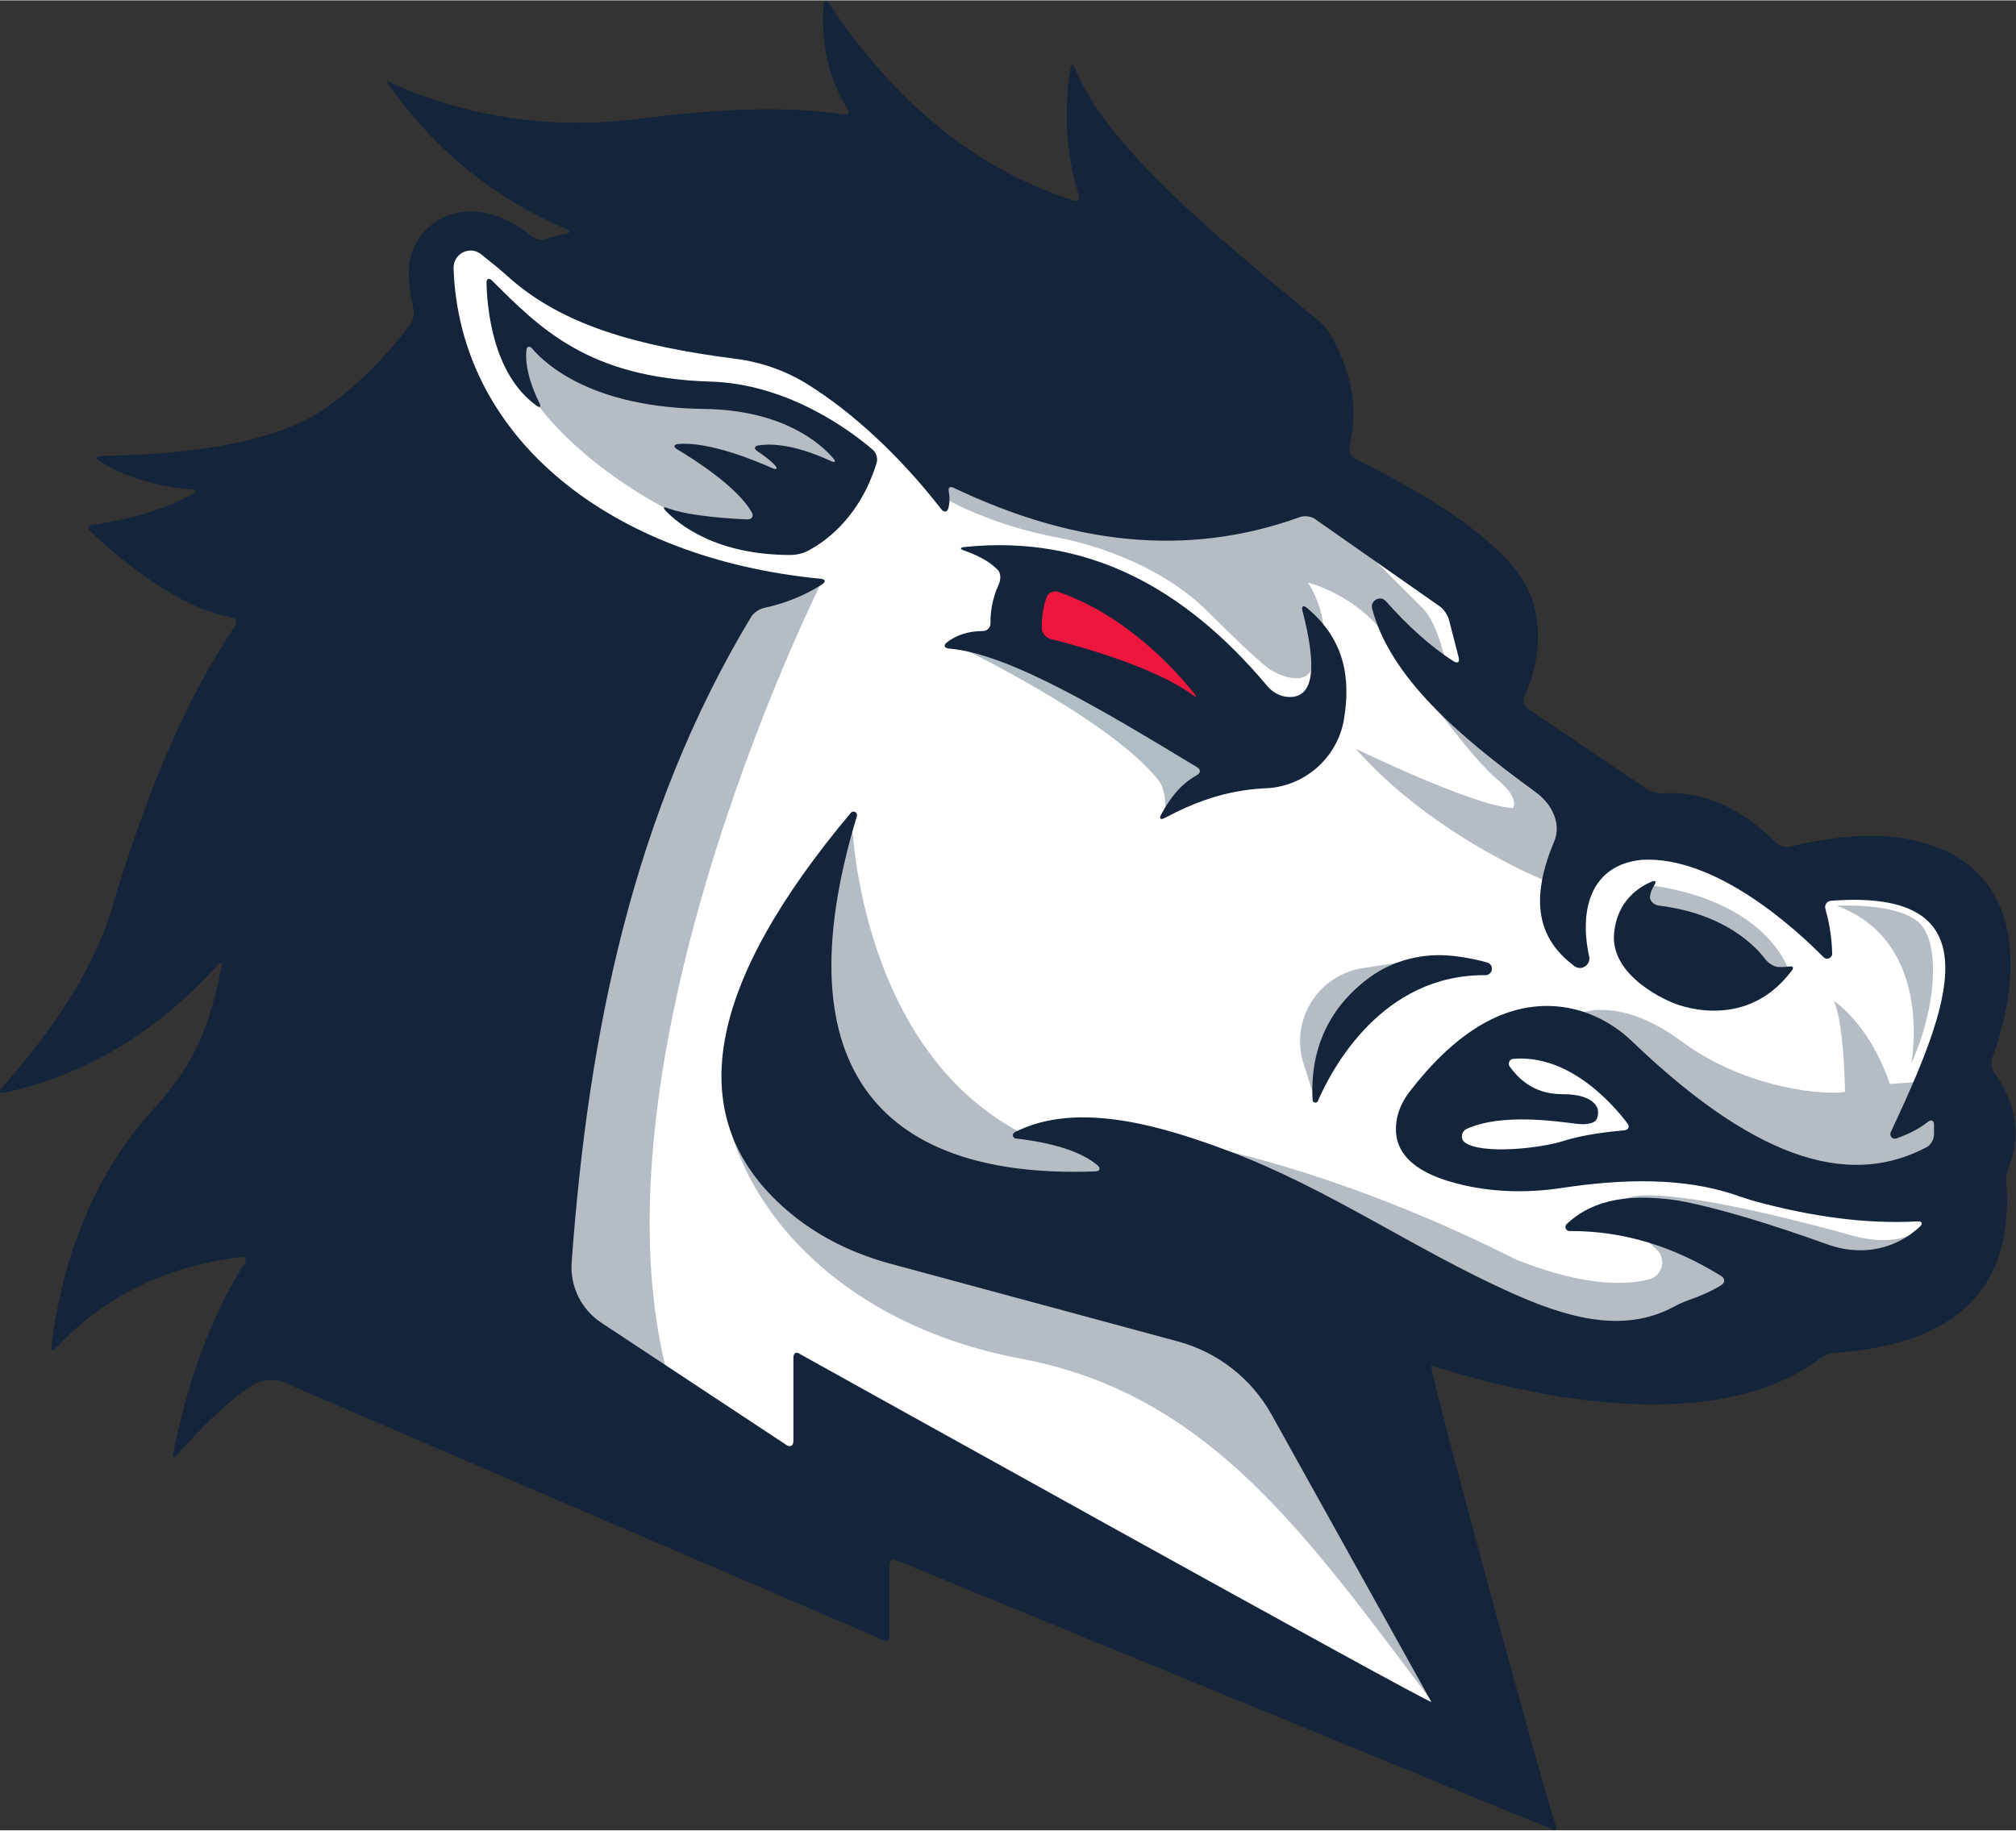 <svg xmlns:dc="http://purl.org/dc/elements/1.1/" xmlns:cc="http://creativecommons.org/ns#" xmlns:rdf="http://www.w3.org/1999/02/22-rdf-syntax-ns#" xmlns:svg="http://www.w3.org/2000/svg" xmlns="http://www.w3.org/2000/svg" viewBox="0 0 1166.147 1058.693" height="301.369" width="331.819" xml:space="preserve" id="svg2" version="1.1"><rect x="0" y="0" width="1166.147" height="1058.693" fill="#333333" stroke="none"/><defs id="defs6"/><g transform="matrix(1.333,0,0,-1.333,0,1058.693)" id="g10"><g transform="scale(0.1)" id="g12"><path id="path14" style="fill:#ffffff;fill-opacity:1;fill-rule:nonzero;stroke:none" d="m 2068.73,5294.28 -174.65,1488.5 87.33,127.02 468.38,-174.65 2362.87,-440.6 868.16,-438.61 785.93,-496.16 -70.16,-518 546.48,-446.55 768.07,-257.87 523.95,55.44 267.93,-202.44 -77.4,-851.88 -35.73,-547.31 -1166.98,-503.2 H 5984.48 L 6352.42,722.59 6387.7,331.359 5841.25,581.211 3829.43,1215.8 1858.36,2552.38 l 210.37,2741.9"/><path id="path16" style="fill:#ed173d;fill-opacity:1;fill-rule:nonzero;stroke:none" d="m 4465.06,5455.05 -34.48,-279.88 890.34,-421.84 -107.49,296.1 -590.18,450.24 -158.19,-44.62"/><path id="path18" style="fill:#b6bcc3;fill-opacity:1;fill-rule:nonzero;stroke:none" d="m 2323.39,6202.91 c 0,0 153.3,-248.27 587.73,-478.54 l 580.46,-145.61 210.92,373.17 -223.09,182.38 -476.61,127.92 -456.32,83.15 -308.27,178.48 -35.49,-35.5 120.67,-285.45"/><path id="path20" style="fill:#b6bcc3;fill-opacity:1;fill-rule:nonzero;stroke:none" d="m 4596.89,5609.18 c 0,0 389.39,-64.9 644.93,-320.44 255.54,-255.54 277.85,-255.54 277.85,-255.54 0,0 158.19,-95.32 182.53,36.51 24.34,131.83 40.56,148.05 40.56,148.05 0,0 0,91.27 -66.92,197.74 0,0 214.97,-53.74 344.77,-242.36 l 253.01,-104.95 c 0,0 -33,168.95 -100.39,236.35 -67.4,67.39 -217.99,217.98 -217.99,217.98 l -143.52,218.49 -434.02,81.12 -1308.12,34.48 29.71,-75.04 c 0,0 191.36,-115.6 497.6,-172.39"/><path id="path22" style="fill:#b6bcc3;fill-opacity:1;fill-rule:nonzero;stroke:none" d="m 6708.14,4120.11 c 0,0 -488.78,193.12 -825.44,574.4 0,0 518.66,-253.19 683.47,-257.57 0,0 30.42,42.59 -70.98,125.75 -101.41,83.15 -324.5,389.39 -324.5,389.39 l 722,-562.84 -38.53,-144.97 -146.02,-124.16"/><path id="path24" style="fill:#b6bcc3;fill-opacity:1;fill-rule:nonzero;stroke:none" d="m 7163.44,4100.42 c 0,0 457.34,-40.7 597.28,-362.16 l -119.66,-31.43 -377.23,157.18 -148.05,146.02 11.16,66.93 36.5,23.46"/><path id="path26" style="fill:#b6bcc3;fill-opacity:1;fill-rule:nonzero;stroke:none" d="m 6837.93,3539.51 c 0,0 176.45,94.31 459.37,-115.6 282.92,-209.91 629.72,-234.25 708.82,-219.03 0,0 -3.04,300.15 -48.68,394.97 0,0 152.11,-94.78 243.38,-360.48 l 179.48,12.68 130.81,-281.42 -158.19,-258.58 -572.4,79.09 -452.8,200.79 -237.29,260.12 -252.5,287.46"/><path id="path28" style="fill:#b6bcc3;fill-opacity:1;fill-rule:nonzero;stroke:none" d="m 8352.92,2617.74 c 0,0 -100.53,-95.41 -310.43,-37.61 -209.91,57.8 -623.05,166.72 -866.88,175.41 -194.14,6.91 -172.25,-76.96 -172.25,-76.96 l 613.36,-215.99 c 0,0 386.36,-85.18 407.65,-85.18 21.3,0 203.82,103.34 203.82,103.34 l 124.73,136.99"/><path id="path30" style="fill:#b6bcc3;fill-opacity:1;fill-rule:nonzero;stroke:none" d="m 5288.64,2955.33 c 0,0 560.6,-109.52 1290.71,-478.63 225.64,-89.28 425.28,-123.99 577.11,-85.42 57,14.48 75.68,85.59 34.22,127.32 -58.31,58.7 -149.26,126.43 -258.44,126.43 h 381.28 c 0,0 241.35,-184.56 243.37,-198.76 2.03,-14.19 -54.75,-265.68 -54.75,-265.68 l -632.77,-174.41 -535.42,152.1 -1045.31,797.05"/><path id="path32" style="fill:#b6bcc3;fill-opacity:1;fill-rule:nonzero;stroke:none" d="m 3131.21,3297.83 c 0,-489.73 433.38,-1087.9 1299.37,-1251.04 932.78,-175.72 1346.67,-944.31 2027.59,-1805.388 l -410.11,1823.058 -1327.46,285.57 -1107.34,505 -482.05,442.8"/><path id="path34" style="fill:#b6bcc3;fill-opacity:1;fill-rule:nonzero;stroke:none" d="m 3564.59,5415.5 c 0,0 -1132.64,-2256.26 -605.87,-3631.31 h -635.33 l -565.84,1210.78 480.66,1162.1 422.86,882.22 581.05,376.21 h 322.47"/><path id="path36" style="fill:#b6bcc3;fill-opacity:1;fill-rule:nonzero;stroke:none" d="m 3696.41,4389.24 c 0,0 23.43,-1066.73 822.7,-1403.9 l 400.75,-31.44 c 0,0 1.52,-194.7 -7.6,-197.74 -9.13,-3.04 -416.78,6.08 -416.78,6.08 l -792.48,279.88 -304.21,530.27 146.02,523.83 151.6,293.02"/><path id="path38" style="fill:#b6bcc3;fill-opacity:1;fill-rule:nonzero;stroke:none" d="m 6211.25,3787.95 -297.38,-45.96 c -195.23,-30.17 -317.27,-227.68 -256.92,-415.78 l 50.32,-156.82 221.06,438.57 282.92,179.99"/><path id="path40" style="fill:#b1bdc5;fill-opacity:1;fill-rule:nonzero;stroke:none" d="m 5056.11,4438.86 c 3.69,84.41 -31.29,121.8 -31.29,121.8 -223.09,273.79 -886.28,587.5 -886.28,587.5 l 318.41,-39.92 733.51,-340.72 63.53,-184.55 -197.88,-144.11"/><path id="path42" style="fill:#14243b;fill-opacity:1;fill-rule:nonzero;stroke:none" d="m 3083.32,6287.64 c -531.51,15.59 -741.15,232.86 -948.16,438.43 -13.11,13.01 -24.25,8.57 -23.9,-9.91 1.87,-99.55 24.16,-395.58 217.51,-533.27 15.05,-10.72 20.51,-5.2 12.23,11.31 -23.7,47.26 -64.77,143.46 -56.86,229.37 1.7,18.39 14,20.37 26.03,6.34 60.06,-70.06 263.65,-254.87 743.78,-260.87 346.99,-4.34 509.53,-152.96 562.29,-214.85 11.98,-14.06 6.97,-19.59 -9.75,-11.73 -60.69,28.53 -202.04,86.46 -315.76,68.14 -18.24,-2.94 -19.49,-15.08 -4.01,-25.16 22.66,-14.76 54.15,-37.29 76.56,-61.45 12.57,-13.55 6.51,-20.23 -10.36,-12.67 -76.19,34.15 -278.92,117.78 -411.12,105.27 -18.4,-1.74 -19.88,-12.91 -4,-22.36 73,-43.46 263.21,-164.04 325.1,-275.19 8.99,-16.14 -1.29,-30.15 -19.75,-29.41 -74.26,2.99 -253.71,13.7 -346.44,49.15 -17.26,6.6 -21.27,2.28 -8.57,-11.14 54.6,-57.72 217.63,-193.2 544.54,-192.55 18.47,0.04 47.56,5.59 64.15,13.72 67.89,33.24 230.75,136.4 307.55,387.11 5.41,17.67 -1.7,42.51 -15.66,54.61 -82,71.04 -358.85,286.94 -705.4,297.11"/><path id="path44" style="fill:#14243b;fill-opacity:1;fill-rule:nonzero;stroke:none" d="m 4520.91,5215.69 c -1.73,61.86 10.54,108.64 21.38,137.39 7.12,18.86 31.18,28.38 50.24,21.8 304.38,-104.93 522.31,-355.9 590.08,-441.74 12.49,-15.82 9.85,-18.2 -6.33,-6.18 -166.66,123.74 -506.9,216.02 -617.34,243.73 -19.56,4.9 -37.46,24.85 -38.03,45 z m 1150.14,90 c -15.48,12.91 -24.26,6.8 -19.18,-12.71 60.98,-234.18 54.84,-377.29 -58.23,-374.34 -37.24,0.92 -71.55,20.26 -95.47,48.92 -352.77,420.08 -776.26,657.69 -1313.18,602.14 -20.05,-2.07 -20.49,-8.58 -1.44,-15.17 80.97,-28 124.25,-61.11 146.48,-84.36 13.93,-14.57 12.98,-43.32 4.43,-61.58 -31.55,-67.38 -36.81,-130.68 -36.32,-168.64 0.26,-20.16 -13.66,-34.76 -33.82,-34.91 -62.48,-0.45 -114.35,-17.13 -155.81,-49.7 -15.86,-12.46 -10.39,-24.68 9.7,-26.37 261.26,-22.02 669,-268.82 1076.21,-514.9 17.26,-10.42 16.12,-25.19 -1.45,-35.08 -75.03,-42.24 -118.14,-104.17 -154.22,-170.5 -9.63,-17.72 -2.69,-24.4 15.13,-14.98 124.18,65.67 258.59,119.27 430.24,128.68 h 4.02 c 170.11,5.29 315.22,130.69 343.7,298.62 30.76,181.49 2.28,348.9 -160.79,484.88"/><path id="path46" style="fill:#14243b;fill-opacity:1;fill-rule:nonzero;stroke:none" d="m 6453.98,3766.26 c -28.95,8.43 -80.07,21.02 -148.08,28.62 -127.04,14.2 -256.14,-16.57 -359.85,-91.3 -125.68,-90.58 -265.46,-255.01 -250.24,-534.19 0.69,-12.52 17.96,-15.66 22.97,-4.17 61.08,140.35 277.8,549.66 726.79,546.14 12.52,-0.1 23.74,7.78 27.38,19.77 4.57,14.99 -3.93,30.74 -18.97,35.13"/><path id="path48" style="fill:#14243b;fill-opacity:1;fill-rule:nonzero;stroke:none" d="m 7661.31,3779.7 c -46.83,61.69 -180.65,199.02 -462.59,233.63 -20.01,2.45 -41.5,19.95 -38.78,39.92 1.81,13.36 6.77,29.58 18.02,47.17 10.87,16.99 7.03,24.4 -11.54,16.56 -52.85,-22.29 -149.04,-81.93 -162.18,-223.57 -18.25,-196.72 255.54,-302.18 255.54,-302.18 0,0 307.08,-136.48 514.4,138.49 12.14,16.1 6.43,21.79 -13.53,18.96 -10.93,-1.55 -24.93,-2.47 -42.65,-1.96 -20.15,0.59 -44.5,16.92 -56.69,32.98"/><path id="path50" style="fill:#14243b;fill-opacity:1;fill-rule:nonzero;stroke:none" d="m 6929.57,3139.35 c -13.33,25.19 -49.83,55.49 -150.95,55.49 -133.98,0 -198.96,81.22 -227.25,119.74 -9.49,13.32 -1.1,32.12 15.15,33.58 244.95,20.99 435.51,-200.23 495.38,-279.81 11.68,-15.15 4.75,-28.66 -14.24,-30.49 -57.68,-4.92 -176.5,-17.88 -263.39,-46.18 -98.01,-31.76 -353.74,-59.68 -427.3,-6.57 -20.99,14.97 -16.06,48.37 7.49,58.96 152.23,69.18 386.78,33.04 478.59,22.09 41.8,-4.93 64.98,2 77.94,11.13 15.15,11.13 17.7,45.45 8.58,62.06 z m 1436.15,-64.77 c 14.99,11.92 26.82,6.53 26.82,-12.62 v -42.71 c 0,-20.08 -14.1,-44.97 -31.85,-54.36 -309.19,-163.51 -705.55,-91.01 -1278.89,459.75 -94.74,90.9 -218.86,148.22 -350.09,152.78 -220.5,7.85 -424.2,-124.85 -614.4,-371.08 -26.28,-34.14 -46.54,-73.38 -54.94,-115.73 -28.11,-141.64 64.43,-240.75 293.87,-291.86 137.63,-30.48 280.19,-32.12 419.82,-11.13 274.56,41.69 528.98,44.04 745.72,-27.29 33.19,-10.93 66.24,-22.78 99.97,-31.88 241.87,-65.21 475.71,-97.91 698.16,-85.77 21.55,1.18 25.91,-9.21 10.06,-23.84 -39.05,-36.03 -84.47,-64.11 -137.85,-82.2 -84.33,-28.48 -176.32,-24.46 -260.29,5.66 -240.02,85.79 -463.98,156.42 -649.8,191.11 -249.57,37.06 -389.57,-14.08 -483.57,-102.28 -11.79,-11.05 -3.37,-30.53 12.8,-30.42 234.67,1.7 452.81,-67.86 657.72,-194.98 17.64,-10.94 17.48,-28.94 -0.11,-39.96 -40.13,-25.13 -88.82,-46.81 -144.08,-65.92 -21.5,-7.43 -42.07,-17.17 -62.08,-27.99 -227.78,-123.19 -484.69,-37.87 -708.24,62.54 -416.35,186.91 -793.45,453.03 -1222.4,613.66 -267.31,99.99 -652.45,224.6 -929.14,81.2 -12.41,-6.44 -9.02,-25 4.86,-26.63 163.88,-19.27 284.14,-56.88 353.95,-115.95 16.29,-13.78 11.52,-26.27 -9.81,-27.05 -901.55,-33.08 -1373.57,419.1 -1033.6,1541.73 4.93,16.06 -15.69,27.19 -26.46,14.42 C 3080.96,3687 2925.78,3084.71 3441.66,2668.8 c 123.45,-99.53 268.8,-168.28 421.88,-209.67 l 1248.31,-337.51 c 172.66,-46.68 319.11,-161.2 406.04,-317.51 l 693.36,-1246.7 c 6.47,-19 -2739.03,1509.19 -2739.03,1509.19 -16.13,11.96 -29.32,5.32 -29.32,-14.76 v -363.05 c 0,-20.08 -13.71,-27.45 -30.46,-16.38 l -802.42,530.02 c -87.43,57.68 -137.08,157.89 -129.42,262.29 72.49,995.14 266.1,1950.56 778.96,2801.86 10.39,17.26 35.37,34.14 55.06,38.41 91.99,19.95 176.83,53.48 253.25,102.96 16.88,10.92 13.64,22.02 -6.36,23.94 -912.63,87.83 -1567.87,611.06 -1593.27,1347.09 -2.19,63.88 70.83,101.12 120.29,60.78 l 70.46,-57.13 c 17.7,-14.42 34.5,-29.39 51.47,-44.54 228.89,-203.15 547.95,-296.06 982.92,-351.73 109.7,-14.06 215.38,-51.11 309.2,-109.34 195.99,-121.37 404.75,-314.34 581.29,-542.46 13.47,-17.4 28.22,-14.2 32.59,7.36 4.65,22.9 5.31,45.46 0.67,67.6 -3.71,17.7 4.72,25.12 21.04,17.33 500.98,-239.08 1001.97,-308.68 1503.29,-127.03 18.88,6.84 47.77,3.4 64.22,-8.12 l 542.54,-379.94 c 16.44,-11.52 34,-36.85 39.02,-56.29 l 42.73,-165.68 c 5.01,-19.44 -5,-27.14 -21.91,-16.31 -101.75,65.14 -199.4,154.54 -294.2,261.1 -24.25,27.26 -68.92,2.76 -59.6,-32.51 78.03,-295.2 370.12,-549.3 707.35,-794.48 27.75,-20.26 52.39,-45.27 69.37,-75.02 29.56,-52.39 31.57,-102.22 9.67,-149.68 -113.53,-275.43 -47.28,-428.39 91.26,-532.07 30.3,-22.81 72.1,5.11 64.07,42.17 -45.63,210.27 12.41,397.73 227.98,418.9 323.99,20.08 677.37,-308.84 789.26,-422.55 13.87,-14.06 37.78,-3.65 37.41,16.06 -1.55,82.29 -18.06,153.52 -29.32,193.01 -5.22,18.29 6.27,34.62 25.24,36.05 722.1,54.49 511.08,-463.23 258.17,-1004.81 -7.31,-15.7 7.84,-32.67 24.27,-27.01 51.65,18.19 98.12,41.22 136.73,71.94 z m 279.73,277.21 c 66.91,186.3 97.97,370.04 66.15,549.07 -21.91,123.76 -89.62,236.19 -193.48,306.47 -184.64,125.02 -439.92,137.22 -750.17,62.06 -19.51,-4.72 -46.92,3.1 -61.17,17.24 -148.24,147.09 -310.85,224.93 -491.68,214.39 -20.04,-1.17 -50,5.89 -66.65,17.11 l -517.53,348.72 c -16.65,11.22 -23.08,35.24 -15.15,53.68 51.39,119.47 72.25,241.16 48.03,365.91 -14.6,75.75 -50.92,145.29 -101.85,202.97 -174.44,197.21 -426.03,332.92 -683.15,464.2 -17.88,9.13 -27.68,32.33 -22.96,51.85 39.53,163.54 10.7,327.23 -85.87,491.34 -10.18,17.3 -31.89,41.64 -47.41,54.38 -468.86,384.95 -928.82,768.38 -1058.61,1098.49 -7.35,18.68 -15.42,18.08 -18.59,-1.74 -30.37,-189.83 -19.47,-373.19 35.38,-549.84 5.96,-19.18 -4.44,-30.09 -23.57,-23.99 -438.15,139.67 -782.78,439.8 -1060.32,855.11 -11.15,16.68 -21.86,14.11 -23.17,-5.91 -10.96,-168.45 20.54,-320.59 104.36,-452.57 10.76,-16.94 4.43,-27.28 -15.39,-24.12 -255.61,40.64 -566.66,23.23 -901.68,-19.47 -367.25,-47.09 -741.25,8.58 -1077.65,163.36 -1.46,0.73 -2.97,1.42 -4.48,2.1 -2.48,1.13 4.73,-11.43 16.4,-27.87 195.78,-275.53 450.61,-481.05 764.2,-616.68 16.61,-7.19 15.93,-15.94 -1.95,-18.72 -31.1,-4.83 -60.78,-12.56 -89.15,-22.89 -18.94,-6.91 -46.66,-0.3 -62.14,12.63 -78.67,65.69 -161.84,101.97 -249.61,106.51 -143.1,7.3 -269.05,-93.64 -281.28,-236.38 -5.24,-59.56 4.38,-122.78 19.28,-187.22 4.61,-19.92 -1.95,-50.02 -14.3,-66.32 -109.03,-143.89 -226.27,-260.69 -351.27,-351.32 -50.3,-36.46 -104.37,-67.44 -161.96,-90.72 -222.78,-90.05 -510.619,-123.17 -829.732,-128.91 -20.062,-0.36 -23.355,-10.22 -6.445,-21.02 113.648,-72.59 249.207,-110.57 399.836,-124.63 19.996,-1.86 22.359,-11.12 4.601,-20.5 -124.019,-65.47 -268.23,-109.4 -432.519,-132.03 -19.895,-2.74 -24.34,-16.17 -9.641,-29.86 230.469,-214.54 434.703,-339.62 612.31,-372.82 19.73,-3.69 26.7,-18.86 15.43,-35.47 C 802.43,4906.32 636.391,4498.33 498.156,4044.51 421.934,3758.5 240.301,3486.47 7.344,3221.17 c -13.25,-15.09 -8.078,-24.31 11.551,-20.05 357.829,77.7 664.317,266.56 925.207,553.43 13.503,14.85 21.113,11.06 16.976,-8.59 -49.742,-236.1 -101.39,-405.43 -292.621,-613 -259.105,-285.67 -394.141,-636.3 -445.789,-1030.54 -2.609,-19.91 6.41,-23.89 20.105,-9.2 219.676,235.66 492.063,356.88 803.117,394.68 19.92,2.42 27.18,-9.53 16.34,-26.42 -148.761,-231.76 -246.691,-511.59 -310.488,-823.79 -4.023,-19.68 3.66,-23.47 16.957,-8.41 106.426,120.5 213,226.8 319.571,298.08 53.85,35.77 124.12,35.59 179.06,1.27 L 3829.27,827.012 c 17.08,-10.699 30.94,-3.032 30.94,17.129 V 1151.8 c 0,20.16 14.34,28.66 32.02,18.99 L 6744.58,0.27 C 6750.74,-2.25 6761.36,13.93 6756.19,9.723 6744.58,0.27 6192.08,2022.48 6211.25,2016.44 6784.1,1836 7490.18,1740.01 7898.22,2047.77 c 15.64,11.8 43.99,23.07 63.53,24.44 544.23,38.14 779.22,294.22 744.12,740.76 -1.41,17.99 3.47,46.16 10.17,62.92 55.88,139.87 33.19,277.23 -61.51,412.22 -11.53,16.43 -15.86,44.79 -9.08,63.68"/><path id="path52" style="fill:#b6bcc3;fill-opacity:1;fill-rule:nonzero;stroke:none" d="m 7971.13,4012.56 c 0,0 253.87,14.77 352.89,-69.96 99.02,-84.74 79.1,-375.71 -30.42,-614.52 0,0 103.43,526.29 -322.47,684.48"/></g></g></svg>